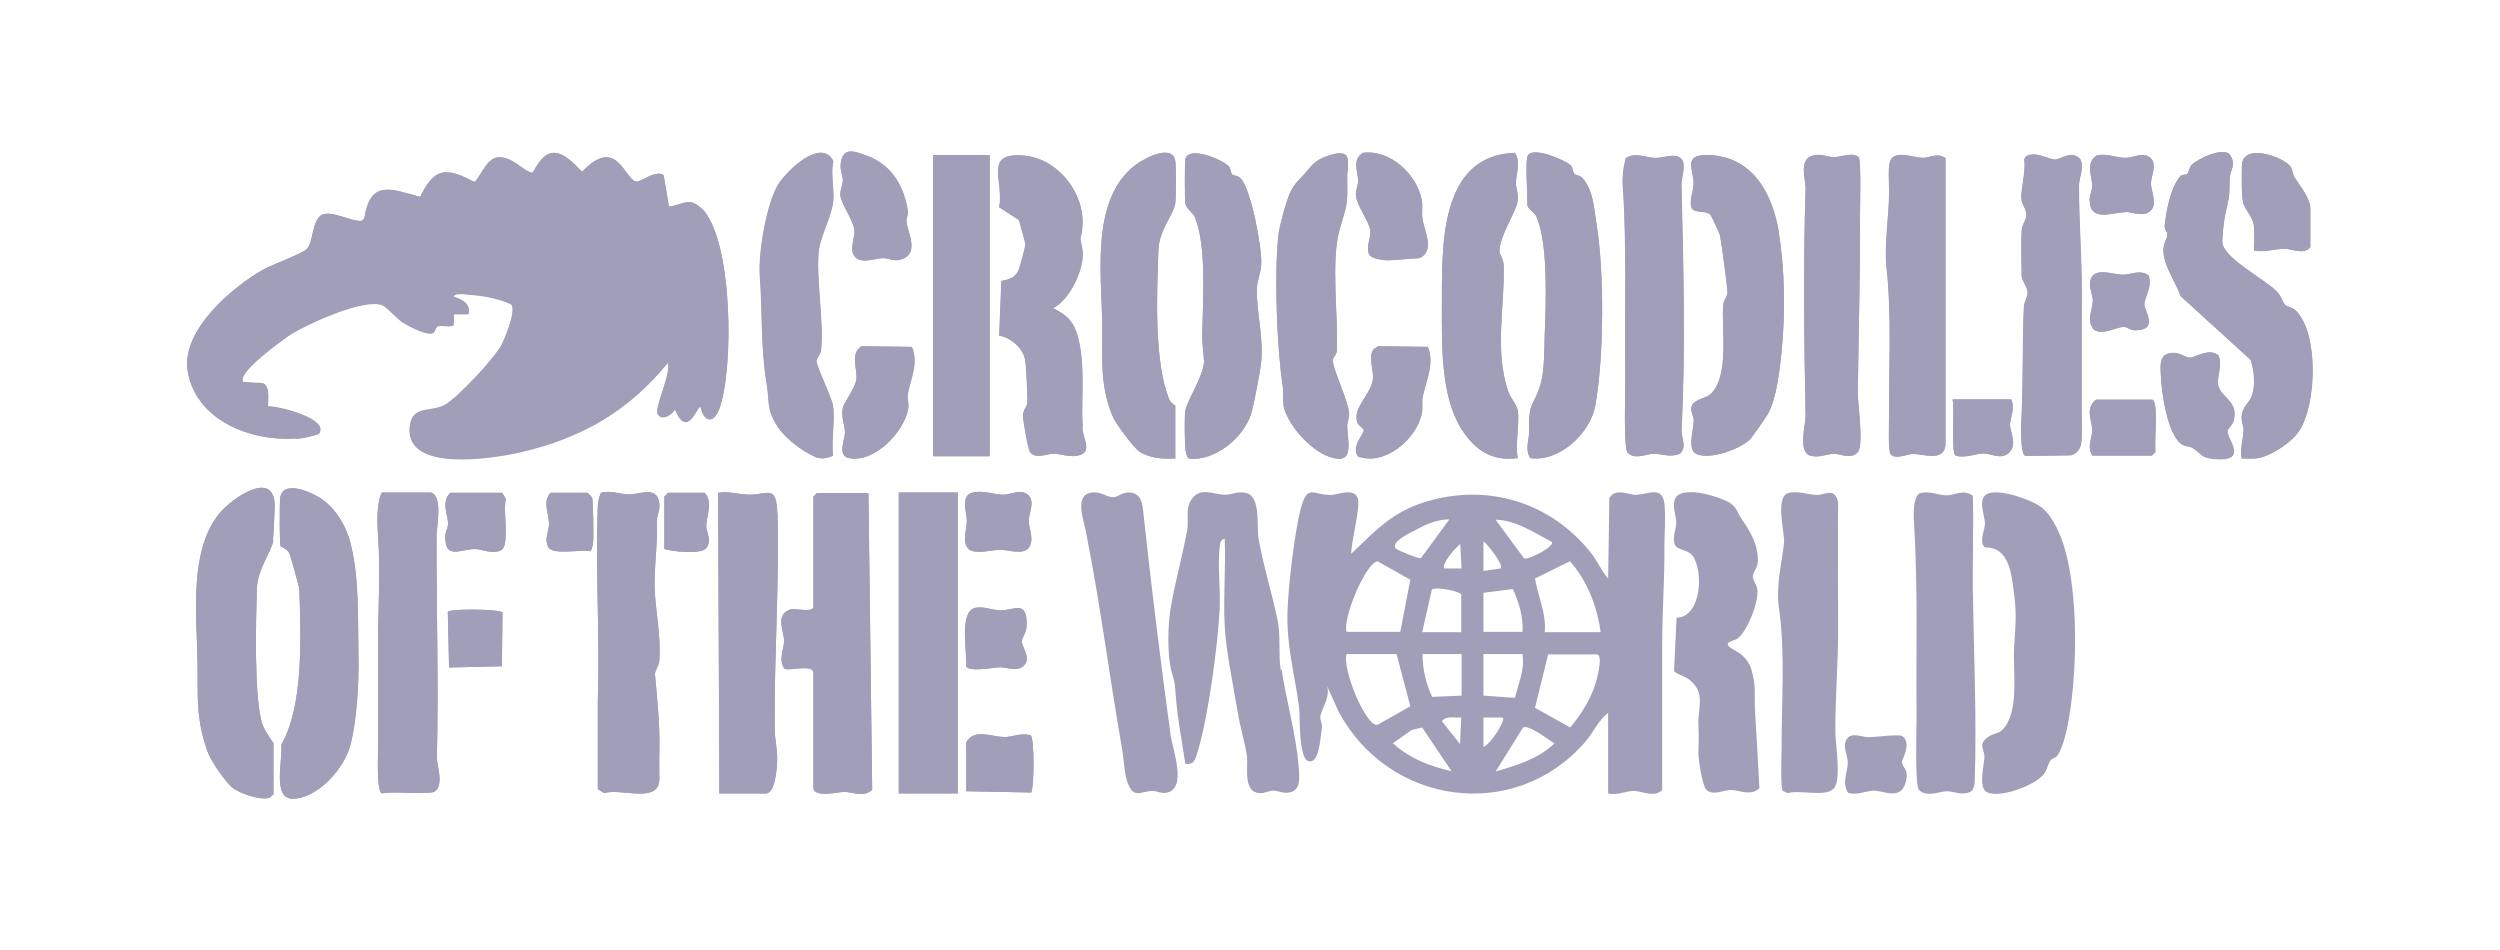 <?xml version="1.0" encoding="UTF-8"?><svg id="Layer_1" xmlns="http://www.w3.org/2000/svg" viewBox="0 0 80 30.4"><defs><style>.cls-1{fill:#a19eba;}</style></defs><path class="cls-1" d="M9.48,14.05c.12,0,.7-.12.73-.17.33-.47-1.33-.88-1.63-.86-.02-.22.08-.62-.16-.74l-.63-.04c-.28-.27,1.33-1.42,1.54-1.55.54-.33,2.36-1.17,2.92-.91.15.07.46.43.63.54.19.12.76.42.96.35.1-.04.1-.21.18-.23.14-.03.36.05.5-.03v-.35s.47,0,.47,0c.07-.33-.19-.46-.47-.55,0-.14.34-.09.43-.08.47.03.97.11,1.4.31.2.16-.2,1.13-.31,1.33-.23.42-1.43,1.72-1.84,1.92-.45.22-1.04-.01-1.09.71-.11,1.43,2.69.97,3.53.78,1.96-.45,3.46-1.31,4.73-2.86.13.31-.45,1.47-.32,1.65.15.21.46,0,.55-.16.4.98.72-.15.82-.08.09.46.4.56.59.08.48-1.23.45-5.45-.55-6.42-.42-.41-.57-.14-1.06-.08l-.17-1.01c-.27-.17-.74.24-.88.21-.38-.07-.61-1.49-1.73-.31-.62-.67-1.08-.95-1.57.02-.25.04-.66-.56-1.16-.48-.35.06-.58.74-.72.78-.91-.47-1.26-.47-1.73.48-.96-.26-1.59-.56-1.79.7l-.09.07c-.38.01-.95-.35-1.28-.19-.32.22-.24.85-.47,1.09-.15.15-1.08.49-1.38.65-1.01.57-2.63,1.95-2.43,3.24.25,1.59,2.03,2.28,3.47,2.17Z"/><path class="cls-1" d="M69.77,9.47l2.25,2.05c.11.37.16.79.03,1.16-.08.22-.29.32-.32.63-.02.19.07.33.06.46-.01.28-.12.59-.06.9.19,0,.38.02.57-.02.41-.09,1.03-.5,1.26-.85.57-.84.64-3.15-.11-3.87-.1-.1-.24-.1-.31-.16-.09-.07-.13-.28-.27-.43-.38-.4-1.63-1.02-1.75-1.54-.03-.11.05-.76.08-.9.13-.62.14-.49.15-1.19,0-.25.22-.41.02-.74-.18-.3-1.05.11-1.24.31-.08.08-.08.23-.14.29-.04.03-.15,0-.22.07-.32.37-.45,1.11-.5,1.59-.01.12.09.2.09.28,0,.13-.15.27-.13.55.03.48.39.97.55,1.41Z"/><path class="cls-1" d="M26.15,15.77l-.12.12v3.52c0,.22-.59.03-.76.1-.47.18-.18.68-.18,1,0,.28-.19.58.01.89.13.08.93-.16.93.13v3.68c0,.33.82.13.98.13.27,0,.64.19.9-.07l-.12-9.49h-1.64Z"/><path class="cls-1" d="M31.99,6.64l.62.4s.21.73.21.77c0,.08-.19.79-.23.86-.11.22-.31.28-.54.32l-.07,1.75c.37.06.76.4.83.77.03.16.09,1.23.07,1.38-.01.12-.13.22-.14.4,0,.15.16,1.1.23,1.18.19.24.54.04.75.05.23,0,.44.1.71.07.58-.08.23-.52.21-.9-.06-.96.11-2.09-.19-3.03-.14-.43-.37-.6-.76-.8.54-.25,1.04-1.32.94-1.87-.11-.57-.04-.24,0-.71.1-1.07-.76-2.2-1.86-2.3-1.32-.12-.64.78-.8,1.66Z"/><path class="cls-1" d="M54.13,6.64c.07.2.44.08.6.23.03.03.29.58.31.66.04.17.25,1.75.24,1.85,0,.1-.13.22-.14.4-.05.78.2,2.24-.39,2.82-.17.17-.6.16-.63.47-.01.13.09.27.08.39,0,.28-.22.93.09,1.07.42.19,1.37-.15,1.7-.46.07-.06.52-.72.58-.82.28-.49.38-1.42.44-1.98.12-1.22.11-2.62-.09-3.83-.21-1.27-.86-2.46-2.3-2.48-.79,0-.42.48-.43.91,0,.26-.14.5-.07.77Z"/><path class="cls-1" d="M20.95,18.86c-.03-.69.1-1.39.07-2.2,0-.17.1-.32.08-.54-.07-.6-.62-.29-.98-.3-.27,0-.59-.14-.89-.05-.06.13-.09.27-.1.42-.08,2.06.07,4.17,0,6.26v2.8s.2.13.2.13c.53-.17,1.74.35,1.77-.43,0-.29-.01-.6,0-.93.02-.87-.07-1.62-.14-2.44-.01-.12.13-.27.14-.45.05-.83-.12-1.55-.15-2.27Z"/><path class="cls-1" d="M8.73,17.29c.03-.16.05-.88.06-1.08.01-1.23-1.37-.27-1.77.22-.97,1.18-.73,3.25-.7,4.7.02,1.08-.07,1.8.31,2.89.12.34.54.94.79,1.17.21.19.92.43,1.2.34l.13-.11v-1.64s-.29-.41-.35-.59c-.28-.84-.21-3.35-.18-4.34.02-.66.46-1.16.53-1.57Z"/><path class="cls-1" d="M11.22,17.39c-.15-.58-.5-1.17-1.02-1.48-.33-.2-1.19-.56-1.24.06-.01.2-.02,1.45.02,1.51.02.04.19.05.28.23.03.05.32,1.09.32,1.15.04,1.49.15,3.71-.58,4.97.06.47-.31,1.76.39,1.73.8-.03,1.63-.98,1.82-1.71.21-.79.28-2.02.26-2.87-.02-1.14.03-2.48-.25-3.58Z"/><path class="cls-1" d="M13.98,17.05c0-.25.19-1.18-.19-1.29h-1.57c-.18.34-.15,1.04-.12,1.45.08,1.01,0,2.19,0,3.29,0,1.13,0,2.31,0,3.44,0,.24-.06,1.41.13,1.45.31-.09,1.56.07,1.71-.08.26-.26.04-.8.04-1.07.06-2.42-.02-4.77-.01-7.19Z"/><path class="cls-1" d="M22.98,15.77l.04,9.62h1.49c.3,0,.35-.8.36-1.05.01-.38-.08-.69-.08-1.02-.02-2.3.15-4.6.09-6.89-.03-.95-.31-.59-.9-.6-.3,0-.65-.12-.98-.06Z"/><rect class="cls-1" x="28.76" y="15.76" width="1.89" height="9.63"/><path class="cls-1" d="M48.57,14.67c-.09-.46.06-1.1,0-1.52-.04-.23-.23-.39-.31-.63-.44-1.32-.11-2.68-.14-4,0-.21-.13-.38-.14-.47,0-.51.56-1.3.59-1.65.02-.23-.06-.37-.06-.54,0-.31.17-.64-.03-.97-2.49.08-2.33,3.15-2.34,4.96,0,1.2-.04,2.84.64,3.9.43.66.96,1.02,1.79.91Z"/><path class="cls-1" d="M52.01,8.99c0,1.05-.01,2.11,0,3.13,0,.38-.06,2.19.07,2.36.24.25.59.04.84.04.27,0,.52.13.84,0,.23-.22.04-.52.05-.74.14-2.62.06-5.28,0-7.9,0-.2.17-.62-.01-.8-.19-.19-.62-.01-.81-.02-.32,0-.64-.2-.96.01-.08.32-.12.63-.09.96.07.99.07,1.98.08,2.97Z"/><path class="cls-1" d="M35.64,13.39c.1.21.64.94.82,1.06.33.22.77.24,1.15.22v-1.68s-.16-.12-.19-.2c-.5-1.2-.4-3.46-.35-4.79.02-.65.48-1.11.54-1.5.02-.13.03-1.19,0-1.33-.07-.6-1.01-.1-1.29.12-1.4,1.08-1.08,3.43-1.05,4.97.02,1.09-.11,2.08.37,3.14Z"/><path class="cls-1" d="M38.24,6.96c.38.92.25,2.72.23,3.77,0,.27.06.77.06.84-.04.53-.55,1.24-.6,1.58-.03.17-.02.96,0,1.17,0,.09.04.33.13.36.84.07,1.74-.68,1.98-1.45.08-.27.27-1.26.31-1.57.1-.86-.15-1.67-.13-2.42,0-.24.13-.51.14-.78.03-.52-.32-2.36-.64-2.73-.11-.13-.23-.1-.28-.14-.07-.06-.05-.2-.12-.27-.23-.23-1.3-.67-1.39-.22-.02.11-.02,1.31,0,1.41.04.19.23.27.32.46Z"/><path class="cls-1" d="M64.68,8.76c0,.23.21.43.2.62,0,.13-.12.29-.12.47-.05,1.13-.02,2.28-.07,3.37-.01.21-.07,1.32.12,1.37l1.46-.02c.34-.12.34-.41.34-.71-.01-1.43,0-3.1,0-4.55,0-1.11-.09-2.24-.09-3.35,0-.29.19-.6.03-.89-.29-.26-.6.05-.79.04-.23-.01-.61-.28-.92-.1l-.06.09c.06.4-.1.9-.09,1.24,0,.21.16.33.16.54,0,.16-.14.32-.15.49-.02.29-.01,1.08,0,1.4Z"/><path class="cls-1" d="M49.16,6.92c.39.86.31,2.82.27,3.8-.01.42-.01,1.14-.12,1.53-.23.82-.4.5-.38,1.59,0,.25-.14.55.04.82.94.13,1.93-.81,2.08-1.69.28-1.55.29-4.26.04-5.79-.08-.47-.09-1-.39-1.41-.15-.2-.23-.13-.31-.2-.07-.06-.05-.2-.12-.27-.19-.19-1.28-.64-1.39-.3-.07.21,0,1.24,0,1.57,0,.1.21.21.28.35Z"/><path class="cls-1" d="M24.54,12.29c.1.58-.02.79.35,1.37.23.36.78.78,1.17.95.21.09.39.07.6-.03-.06-.46.07-1.16,0-1.59-.05-.31-.49-1.16-.53-1.43-.01-.08.13-.21.15-.37.09-.95-.18-2.38-.07-3.2.07-.49.42-1.09.46-1.58.03-.41-.09-.83,0-1.25-.37-.77-1.48.29-1.76.74-.38.63-.64,2.19-.59,2.92.09,1.17.02,2.26.22,3.46Z"/><path class="cls-1" d="M60.38,8.61c.16,1.45.07,3.04.08,4.53,0,.24-.04,1.27.04,1.38.14.2.54,0,.72,0,.35,0,.99.26,1.04-.29V5.06c-.26-.19-.52,0-.74-.01-.26,0-.78-.23-.99.03-.13.16-.07.78-.07,1.03,0,.79-.17,1.73-.08,2.51Z"/><path class="cls-1" d="M41.07,12.97c.12.62.85,1.41,1.42,1.63.89.34.63-.45.62-.97,0-.12.07-.26.06-.4-.03-.44-.53-1.41-.52-1.72,0-.05.13-.16.13-.31.04-1.13-.19-2.83.08-3.83.23-.84.27-.71.25-1.65-.01-.49.25-1.04-.66-.72-.41.15-.49.32-.71.57-.2.22-.31.29-.46.6-.12.27-.34,1.06-.37,1.35-.14,1.24-.05,3.63.14,4.86.03.2-.01.4.03.6Z"/><rect class="cls-1" x="29.86" y="4.96" width="1.81" height="9.64"/><path class="cls-1" d="M57.93,14.58c.26.08.52-.05.76-.06.21,0,.52.19.75-.04.21-.21.01-1.53.01-1.88.02-1.9.08-3.82.07-5.71,0-.29.04-1.74-.04-1.85-.13-.19-.6-.01-.79-.01-.22,0-.42-.13-.69-.05-.46.14-.21.79-.22,1.05-.08,2.44-.05,4.85,0,7.28,0,.28-.25,1.14.14,1.27Z"/><path class="cls-1" d="M43.44,14.6c.84.33,1.86-.52,2.05-1.33.05-.21,0-.41.04-.59.11-.5.38-1.07.16-1.58l-1.59-.02-.14.09c-.2.25.02.72-.03.99-.09.5-.64.88-.5,1.35.04.11.2.19.21.26.02.1-.41.51-.19.82Z"/><path class="cls-1" d="M29.17,11.1l-1.6-.02c-.39.24-.11.77-.17,1.08-.05.29-.4.72-.43.9-.06.29.06.52.07.77,0,.24-.26.75.13.83.8.16,1.74-.81,1.89-1.56.04-.19-.04-.33-.01-.48.09-.49.36-1.02.13-1.53Z"/><path class="cls-1" d="M69.81,14.2c.11.08.26.06.35.12.27.16.25.31.67.35,1.19.11.4-.65.45-.89.02-.09.17-.2.2-.34.15-.63-.4-.7-.5-1.12-.05-.22.15-.67.01-.95-.28-.26-.76.08-.93.07-.2-.02-.34-.23-.7-.12-.28.08-.22.49-.21.73.02.52.21,1.84.66,2.16Z"/><path class="cls-1" d="M43.85,7.37c.04.21-.17.55-.02.8.07.1.42.16.55.16.29,0,.73-.06,1.04-.07.51-.22.16-.87.1-1.24-.03-.19.01-.4-.02-.6-.15-.84-1.01-1.64-1.89-1.53-.36.23-.15.61-.15.89,0,.15-.08.29-.07.47.02.32.41.81.46,1.12Z"/><path class="cls-1" d="M27.34,7.37c.03.22-.19.64.03.86.22.22.65.03.89.03.21,0,.32.12.58.04.59-.18.21-.85.17-1.2-.01-.12.06-.23.04-.35-.12-.8-.52-1.47-1.29-1.76-.41-.15-.8-.32-.86.27-.02.19.07.34.07.52,0,.15-.09.29-.08.46.02.29.41.78.45,1.12Z"/><path class="cls-1" d="M71.77,6.46c.05.21.29.46.34.68.06.28,0,.6.02.88.33.06.68-.06.98-.06.24,0,.6.21.82-.05v-1.25c0-.31-.35-.74-.5-.98-.07-.11-.07-.27-.14-.36-.26-.32-1.56-.77-1.55.01,0,.28-.02.92.04,1.14Z"/><path class="cls-1" d="M32.1,23.58c-.37,0-.91-.28-1.18.17v1.57s2.08.04,2.08.04c.1-.22.1-1.76-.02-1.83-.29-.09-.61.06-.88.06Z"/><path class="cls-1" d="M30.99,17.57c.22.18.74.03,1.01.02.24,0,.73.18.92-.06.19-.28,0-.6,0-.87,0-.24.22-.63-.03-.83-.25-.2-.56.01-.79,0-.31,0-.66-.16-1-.06-.37.11-.16.64-.16.9,0,.24-.17.71.06.89Z"/><path class="cls-1" d="M68.87,12.79h-1.8c-.36.3-.12.66-.12.98,0,.25-.18.53.01.81h1.9s.12-.12.12-.12c-.06-.26.11-1.61-.11-1.67Z"/><path class="cls-1" d="M32,21.35c.21,0,.5.15.73-.02.31-.25-.05-.64-.03-.82.01-.12.14-.25.15-.48.03-.85-.38-.5-.83-.5-.28,0-.58-.15-.84-.07-.49.14-.23,1.44-.26,1.87.12.18.86.03,1.09.02Z"/><path class="cls-1" d="M68.01,6.78c.23,0,.59.19.82-.05.21-.21,0-.62,0-.86,0-.24.22-.63-.03-.83-.23-.19-.54.02-.79.01-.3,0-.61-.16-.93-.07-.35.26-.13.66-.13.97,0,.15-.09.3-.08.47.02.69.71.38,1.14.37Z"/><path class="cls-1" d="M16.05,15.77h-1.64c-.3.27-.08.72-.07.98,0,.13-.09.27-.09.4-.02.79.5.41.95.42.25,0,.53.18.83.04.3-.15.05-1.3.16-1.64l-.12-.2Z"/><path class="cls-1" d="M14.33,19.59l.04,1.77,1.69-.04.02-1.72c-.07-.11-1.67-.13-1.75-.02Z"/><path class="cls-1" d="M62.58,14.58c.3.09.62-.06.89-.07.24,0,.55.2.79,0,.32-.25.06-.7.06-.91,0-.2.17-.53.04-.82h-1.88c.08.29-.05,1.67.09,1.79Z"/><path class="cls-1" d="M66.95,10.49c.24.3.75-.02,1-.03.13,0,.22.11.36.11.81,0,.29-.63.31-.86.02-.21.27-.58.13-.9-.28-.2-.58-.01-.82-.02-.35,0-1.01-.3-1.05.28-.01.2.09.38.09.55,0,.26-.2.62,0,.87Z"/><path class="cls-1" d="M18.79,15.77h-1.17c-.27.26-.05.7-.05.99,0,.24-.16.47-.03.74.14.28,1.05.07,1.36.14.04-.08.07-.18.08-.27.02-.17,0-1.35-.03-1.44-.02-.04-.13-.15-.16-.16Z"/><path class="cls-1" d="M22.55,15.77h-1.17l-.12.12v1.68c.27.08,1.17.18,1.34-.03.19-.24,0-.51,0-.72.01-.32.22-.77-.05-1.05Z"/><path class="cls-1" d="M22.55,15.77h-1.17l-.12.12v1.68c.27.08,1.17.18,1.34-.03.19-.24,0-.51,0-.72.01-.32.22-.77-.05-1.05Z"/><path class="cls-1" d="M22.47,6.69c-.42-.41-.57-.14-1.06-.08l-.17-1.01c-.27-.17-.74.24-.88.21-.38-.07-.61-1.49-1.73-.31-.62-.67-1.08-.95-1.57.02-.25.04-.66-.56-1.16-.48-.35.06-.58.74-.72.78-.91-.47-1.26-.47-1.73.48-.96-.26-1.59-.56-1.79.7l-.09.07c-.38.01-.95-.35-1.28-.19-.32.22-.24.85-.47,1.09-.15.15-1.08.49-1.38.65-1.01.57-2.63,1.95-2.43,3.24.25,1.59,2.03,2.28,3.47,2.17.12,0,.7-.12.73-.17.33-.47-1.33-.88-1.63-.86-.02-.22.08-.62-.16-.74l-.63-.04c-.28-.27,1.33-1.42,1.54-1.55.54-.33,2.36-1.17,2.92-.91.15.07.46.43.63.54.19.12.76.42.96.35.1-.04.1-.21.18-.23.14-.03.36.05.5-.03v-.35s.47,0,.47,0c.07-.33-.19-.46-.47-.55,0-.14.34-.09.43-.08.47.03.97.11,1.4.31.2.16-.2,1.13-.31,1.33-.23.42-1.43,1.72-1.84,1.92-.45.22-1.04-.01-1.09.71-.11,1.43,2.69.97,3.53.78,1.96-.45,3.46-1.31,4.73-2.86.13.31-.45,1.47-.32,1.65.15.21.46,0,.55-.16.4.98.72-.15.82-.08.09.46.4.56.59.08.48-1.23.45-5.45-.55-6.42Z"/><path class="cls-1" d="M20.95,18.86c-.03-.69.1-1.39.07-2.2,0-.17.1-.32.08-.54-.07-.6-.62-.29-.98-.3-.27,0-.59-.14-.89-.05-.06.13-.09.27-.1.42-.08,2.06.07,4.17,0,6.26v2.8s.2.13.2.13c.53-.17,1.74.35,1.77-.43,0-.29-.01-.6,0-.93.02-.87-.07-1.62-.14-2.44-.01-.12.13-.27.14-.45.05-.83-.12-1.55-.15-2.27Z"/><path class="cls-1" d="M16.05,15.77h-1.64c-.3.27-.08.72-.07.98,0,.13-.09.27-.09.4-.02.79.5.41.95.42.25,0,.53.18.83.04.3-.15.05-1.3.16-1.64l-.12-.2Z"/><path class="cls-1" d="M14.33,19.59l.04,1.77,1.69-.04.02-1.72c-.07-.11-1.67-.13-1.75-.02Z"/><path class="cls-1" d="M18.79,15.77h-1.17c-.27.26-.05.7-.05.99,0,.24-.16.47-.03.74.14.28,1.05.07,1.36.14.04-.08.07-.18.08-.27.02-.17,0-1.35-.03-1.44-.02-.04-.13-.15-.16-.16Z"/><path class="cls-1" d="M24.86,16.43c-.03-.95-.31-.59-.9-.6-.3,0-.65-.12-.98-.06l.04,9.62h1.49c.3,0,.35-.8.36-1.05.01-.38-.08-.69-.08-1.02-.02-2.3.15-4.6.09-6.89Z"/><path class="cls-1" d="M26.05,14.61c.21.09.39.07.6-.03-.06-.46.07-1.16,0-1.59-.05-.31-.49-1.16-.53-1.43-.01-.08.13-.21.15-.37.09-.95-.18-2.38-.07-3.2.07-.49.42-1.09.46-1.58.03-.41-.09-.83,0-1.25-.37-.77-1.48.29-1.76.74-.38.63-.64,2.19-.59,2.92.09,1.17.02,2.26.22,3.46.1.58-.02.79.35,1.37.23.36.78.78,1.17.95Z"/><path class="cls-1" d="M13.98,17.05c0-.25.19-1.18-.19-1.29h-1.57c-.18.34-.15,1.04-.12,1.45.08,1.01,0,2.19,0,3.29,0,1.13,0,2.31,0,3.44,0,.24-.06,1.41.13,1.45.31-.09,1.56.07,1.71-.08.26-.26.04-.8.04-1.07.06-2.42-.02-4.77-.01-7.19Z"/><path class="cls-1" d="M32.1,23.58c-.37,0-.91-.28-1.18.17v1.57s2.08.04,2.08.04c.1-.22.1-1.76-.02-1.83-.29-.09-.61.06-.88.06Z"/><path class="cls-1" d="M30.99,17.57c.22.18.74.03,1.01.02.24,0,.73.18.92-.06.19-.28,0-.6,0-.87,0-.24.22-.63-.03-.83-.25-.2-.56.01-.79,0-.31,0-.66-.16-1-.06-.37.11-.16.64-.16.9,0,.24-.17.71.06.89Z"/><path class="cls-1" d="M32,21.35c.21,0,.5.15.73-.02.31-.25-.05-.64-.03-.82.01-.12.14-.25.15-.48.03-.85-.38-.5-.83-.5-.28,0-.58-.15-.84-.07-.49.14-.23,1.44-.26,1.87.12.18.86.03,1.09.02Z"/><path class="cls-1" d="M26.15,15.77l-.12.12v3.52c0,.22-.59.03-.76.1-.47.18-.18.68-.18,1,0,.28-.19.58.01.89.13.08.93-.16.93.13v3.68c0,.33.82.13.98.13.27,0,.64.19.9-.07l-.12-9.49h-1.64Z"/><path class="cls-1" d="M29.04,12.63c.09-.49.36-1.02.13-1.53l-1.6-.02c-.39.24-.11.77-.17,1.08-.05.29-.4.72-.43.9-.06.29.06.52.07.77,0,.24-.26.75.13.83.8.16,1.74-.81,1.89-1.56.04-.19-.04-.33-.01-.48Z"/><rect class="cls-1" x="28.76" y="15.76" width="1.89" height="9.63"/><path class="cls-1" d="M68.01,6.78c.23,0,.59.19.82-.05.21-.21,0-.62,0-.86,0-.24.22-.63-.03-.83-.23-.19-.54.02-.79.01-.3,0-.61-.16-.93-.07-.35.26-.13.66-.13.97,0,.15-.09.3-.08.47.02.69.71.38,1.14.37Z"/><path class="cls-1" d="M57.93,14.58c.26.08.52-.05.76-.06.21,0,.52.19.75-.04.21-.21.01-1.53.01-1.88.02-1.9.08-3.82.07-5.71,0-.29.04-1.74-.04-1.85-.13-.19-.6-.01-.79-.01-.22,0-.42-.13-.69-.05-.46.14-.21.79-.22,1.05-.08,2.44-.05,4.85,0,7.28,0,.28-.25,1.14.14,1.27Z"/><path class="cls-1" d="M49.16,6.92c.39.86.31,2.82.27,3.8-.01.42-.01,1.14-.12,1.53-.23.82-.4.5-.38,1.59,0,.25-.14.55.04.82.94.13,1.93-.81,2.08-1.69.28-1.55.29-4.26.04-5.79-.08-.47-.09-1-.39-1.41-.15-.2-.23-.13-.31-.2-.07-.06-.05-.2-.12-.27-.19-.19-1.28-.64-1.39-.3-.07.21,0,1.24,0,1.57,0,.1.21.21.28.35Z"/><path class="cls-1" d="M43.85,7.37c.04.21-.17.55-.02.8.07.1.42.16.55.16.29,0,.73-.06,1.04-.07.51-.22.16-.87.1-1.24-.03-.19.01-.4-.02-.6-.15-.84-1.01-1.64-1.89-1.53-.36.23-.15.61-.15.89,0,.15-.08.29-.07.47.02.32.41.81.46,1.12Z"/><path class="cls-1" d="M34.65,13.69c-.06-.96.11-2.09-.19-3.03-.14-.43-.37-.6-.76-.8.54-.25,1.04-1.32.94-1.87-.11-.57-.04-.24,0-.71.1-1.07-.76-2.2-1.86-2.3-1.32-.12-.64.78-.8,1.66l.62.4s.21.73.21.77c0,.08-.19.79-.23.86-.11.22-.31.28-.54.32l-.07,1.75c.37.06.76.4.83.77.03.16.09,1.23.07,1.38-.01.12-.13.22-.14.4,0,.15.16,1.1.23,1.18.19.24.54.04.75.05.23,0,.44.1.71.07.58-.08.23-.52.21-.9Z"/><path class="cls-1" d="M62.58,14.58c.3.09.62-.06.89-.07.24,0,.55.2.79,0,.32-.25.06-.7.06-.91,0-.2.17-.53.04-.82h-1.88c.08.29-.05,1.67.09,1.79Z"/><path class="cls-1" d="M11.22,17.39c-.15-.58-.5-1.17-1.02-1.48-.33-.2-1.19-.56-1.24.06-.01.2-.02,1.45.02,1.51.02.04.19.05.28.23.03.05.32,1.09.32,1.15.04,1.49.15,3.71-.58,4.97.06.47-.31,1.76.39,1.73.8-.03,1.63-.98,1.82-1.71.21-.79.28-2.02.26-2.87-.02-1.14.03-2.48-.25-3.58Z"/><path class="cls-1" d="M43.44,14.6c.84.33,1.86-.52,2.05-1.33.05-.21,0-.41.04-.59.11-.5.38-1.07.16-1.58l-1.59-.02-.14.09c-.2.25.02.72-.03.99-.09.5-.64.88-.5,1.35.04.11.2.19.21.26.02.1-.41.51-.19.82Z"/><path class="cls-1" d="M71.77,6.46c.05.21.29.46.34.68.06.28,0,.6.02.88.33.06.68-.06.98-.06.24,0,.6.21.82-.05v-1.25c0-.31-.35-.74-.5-.98-.07-.11-.07-.27-.14-.36-.26-.32-1.56-.77-1.55.01,0,.28-.02.92.04,1.14Z"/><rect class="cls-1" x="29.86" y="4.96" width="1.81" height="9.64"/><path class="cls-1" d="M41.07,12.97c.12.62.85,1.41,1.42,1.63.89.34.63-.45.62-.97,0-.12.07-.26.06-.4-.03-.44-.53-1.41-.52-1.72,0-.05.13-.16.13-.31.04-1.13-.19-2.83.08-3.83.23-.84.27-.71.25-1.65-.01-.49.25-1.04-.66-.72-.41.15-.49.32-.71.57-.2.22-.31.29-.46.6-.12.27-.34,1.06-.37,1.35-.14,1.24-.05,3.63.14,4.86.03.2-.01.4.03.6Z"/><path class="cls-1" d="M8.73,17.29c.03-.16.05-.88.06-1.08.01-1.23-1.37-.27-1.77.22-.97,1.18-.73,3.25-.7,4.7.02,1.08-.07,1.8.31,2.89.12.34.54.94.79,1.17.21.19.92.43,1.2.34l.13-.11v-1.64s-.29-.41-.35-.59c-.28-.84-.21-3.35-.18-4.34.02-.66.46-1.16.53-1.57Z"/><path class="cls-1" d="M27.34,7.37c.03.22-.19.64.03.86.22.22.65.03.89.03.21,0,.32.12.58.04.59-.18.21-.85.17-1.2-.01-.12.06-.23.04-.35-.12-.8-.52-1.47-1.29-1.76-.41-.15-.8-.32-.86.27-.02.19.07.34.07.52,0,.15-.09.29-.08.46.02.29.41.78.45,1.12Z"/><path class="cls-1" d="M38.24,6.96c.38.92.25,2.72.23,3.77,0,.27.06.77.06.84-.04.53-.55,1.24-.6,1.58-.03.17-.02.96,0,1.17,0,.09.04.33.13.36.84.07,1.74-.68,1.98-1.45.08-.27.27-1.26.31-1.57.1-.86-.15-1.67-.13-2.42,0-.24.13-.51.14-.78.03-.52-.32-2.36-.64-2.73-.11-.13-.23-.1-.28-.14-.07-.06-.05-.2-.12-.27-.23-.23-1.3-.67-1.39-.22-.02.11-.02,1.31,0,1.41.04.19.23.27.32.46Z"/><path class="cls-1" d="M35.64,13.39c.1.21.64.94.82,1.06.33.22.77.24,1.15.22v-1.68s-.16-.12-.19-.2c-.5-1.2-.4-3.46-.35-4.79.02-.65.48-1.11.54-1.5.02-.13.03-1.19,0-1.33-.07-.6-1.01-.1-1.29.12-1.4,1.08-1.08,3.43-1.05,4.97.02,1.09-.11,2.08.37,3.14Z"/><path class="cls-1" d="M48.57,14.67c-.09-.46.06-1.1,0-1.52-.04-.23-.23-.39-.31-.63-.44-1.32-.11-2.68-.14-4,0-.21-.13-.38-.14-.47,0-.51.56-1.3.59-1.65.02-.23-.06-.37-.06-.54,0-.31.17-.64-.03-.97-2.49.08-2.33,3.15-2.34,4.96,0,1.2-.04,2.84.64,3.9.43.66.96,1.02,1.79.91Z"/><path class="cls-1" d="M53.8,13.77c.14-2.62.06-5.28,0-7.9,0-.2.17-.62-.01-.8-.19-.19-.62-.01-.81-.02-.32,0-.64-.2-.96.01-.08.32-.12.63-.09.96.07.99.07,1.98.08,2.97,0,1.05-.01,2.11,0,3.13,0,.38-.06,2.19.07,2.36.24.25.59.04.84.04.27,0,.52.13.84,0,.23-.22.04-.52.05-.74Z"/><path class="cls-1" d="M68.87,12.79h-1.8c-.36.3-.12.66-.12.98,0,.25-.18.53.01.81h1.9s.12-.12.12-.12c-.06-.26.11-1.61-.11-1.67Z"/><path class="cls-1" d="M70.98,12.33c-.05-.22.15-.67.01-.95-.28-.26-.76.08-.93.07-.2-.02-.34-.23-.7-.12-.28.08-.22.49-.21.73.02.52.21,1.84.66,2.16.11.08.26.06.35.12.27.16.25.31.67.35,1.19.11.4-.65.45-.89.02-.09.17-.2.2-.34.15-.63-.4-.7-.5-1.12Z"/><path class="cls-1" d="M66.54,5.06c-.29-.26-.6.05-.79.04-.23-.01-.61-.28-.92-.1l-.06.09c.06.4-.1.9-.09,1.24,0,.21.16.33.16.54,0,.16-.14.32-.15.49-.02.29-.01,1.08,0,1.4,0,.23.21.43.2.62,0,.13-.12.29-.12.47-.05,1.13-.02,2.28-.07,3.37-.01.21-.07,1.32.12,1.37l1.46-.02c.34-.12.34-.41.34-.71-.01-1.43,0-3.1,0-4.55,0-1.11-.09-2.24-.09-3.35,0-.29.19-.6.03-.89Z"/><path class="cls-1" d="M66.95,10.49c.24.3.75-.02,1-.03.13,0,.22.11.36.11.81,0,.29-.63.31-.86.02-.21.27-.58.13-.9-.28-.2-.58-.01-.82-.02-.35,0-1.01-.3-1.05.28-.01.2.09.38.09.55,0,.26-.2.62,0,.87Z"/><path class="cls-1" d="M62.25,14.23V5.06c-.26-.19-.52,0-.74-.01-.26,0-.78-.23-.99.03-.13.16-.07.78-.07,1.03,0,.79-.17,1.73-.08,2.51.16,1.45.07,3.04.08,4.53,0,.24-.04,1.27.04,1.38.14.2.54,0,.72,0,.35,0,.99.26,1.04-.29Z"/><path class="cls-1" d="M73.45,9.93c-.1-.1-.24-.1-.31-.16-.09-.07-.13-.28-.27-.43-.38-.4-1.63-1.02-1.75-1.54-.03-.11.05-.76.08-.9.13-.62.14-.49.15-1.19,0-.25.22-.41.02-.74-.18-.3-1.05.11-1.24.31-.08.08-.08.23-.14.29-.04.03-.15,0-.22.07-.32.37-.45,1.11-.5,1.59-.01.12.09.2.09.28,0,.13-.15.27-.13.55.03.48.39.97.55,1.41l2.25,2.05c.11.37.16.79.03,1.16-.08.22-.29.32-.32.63-.02.19.07.33.06.46-.01.28-.12.59-.06.9.19,0,.38.02.57-.02.41-.09,1.03-.5,1.26-.85.57-.84.64-3.15-.11-3.87Z"/><path class="cls-1" d="M56.93,7.44c-.21-1.27-.86-2.46-2.3-2.48-.79,0-.42.48-.43.91,0,.26-.14.5-.07.77.07.2.44.08.6.23.03.03.29.58.31.66.04.17.25,1.75.24,1.85,0,.1-.13.22-.14.4-.05.78.2,2.24-.39,2.82-.17.17-.6.16-.63.47-.01.13.09.27.08.39,0,.28-.22.93.09,1.07.42.19,1.37-.15,1.7-.46.07-.06.52-.72.58-.82.28-.49.38-1.42.44-1.98.12-1.22.11-2.62-.09-3.83Z"/><path class="cls-1" d="M52.37,15.84c-.26,0-.65-.24-.87.09l-.04,2.58c-.22-.24-.34-.56-.55-.82-1.29-1.62-3.31-2.24-5.3-1.63-1.05.32-1.61.93-2.37,1.66-.01-.36.32-1.56.2-1.8-.16-.32-.63-.08-.86-.08-.58,0-.74-.37-.96.45-.2.79-.39,2.43-.42,3.26-.04,1.1.23,2.02.37,3.07.04.3-.03,1.66.31,1.74.35.08.37-.8.42-1.06.02-.13-.06-.26-.05-.37.03-.23.34-.64.21-.99l.38.84c1.6,2.98,5.62,3.56,7.88.97.26-.3.42-.69.74-.94v2.58c.28.07.58-.08.82-.08.28,0,.65.23.91-.03v-4.69c0-1,.08-2.06.07-3.06,0-.43.05-1.02,0-1.42-.07-.58-.55-.28-.9-.28ZM45.23,17c.35-.2.73-.38,1.15-.38l-.91,1.24c-.09.03-.78-.27-.81-.31-.14-.21.4-.46.57-.56ZM45.51,20.23l.31-1.37c.11-.08.82.03.94.16v1.21h-1.25ZM46.77,20.93v1.33l-.94.04c-.2-.42-.31-.9-.31-1.37h1.25ZM44.08,17.96l1.05.59-.32,1.67h-1.72c-.13-.44.61-2.2.99-2.26ZM43.09,20.93h1.6l.44,1.67-1.06.6c-.4,0-1.13-1.84-.98-2.27ZM44.58,23.78l.59-.42.34-.08.94,1.4c-.69-.16-1.35-.41-1.88-.9ZM46.73,23.82l-.59-.74c.15-.19.41-.1.62-.12l-.04.86ZM46.22,18.19c-.12-.12.38-.7.51-.78l.04.78h-.55ZM49.66,17.33c.11.15-.73.59-.89.54l-.91-1.24c.67.02,1.23.42,1.8.71ZM47.47,17.33c.14.08.66.76.55.86l-.55.08v-.94ZM47.47,18.97l.94-.12c.2.43.34.9.31,1.37h-1.25v-1.25ZM47.47,20.93h1.25c.08.51-.13.92-.24,1.4l-1.01-.07v-1.33ZM47.47,23.9v-.94s.62,0,.62,0c.1.1-.42.89-.62.94ZM47.86,24.69l.87-1.4c.16-.14.84.4,1.01.5-.52.5-1.21.7-1.88.9ZM51.03,21.95c-.16.48-.46.94-.78,1.33l-1.13-.63.42-1.71h1.57c.2.05-.02.84-.08,1.02ZM49.43,20.23c.06-.61-.22-1.15-.31-1.72l1.12-.55c.55.63.87,1.44.98,2.27h-1.8Z"/><path class="cls-1" d="M40.98,21.43c-.07-.47,0-1.08-.09-1.55-.17-.84-.47-1.79-.62-2.67-.06-.35.08-1.29-.37-1.43-.29-.08-.48.06-.7.05-.36,0-.77-.25-1.05.12-.24.32-.1.67-.16,1.01-.15.82-.38,1.64-.52,2.45-.1.54-.12,1.47,0,2,.1.42.11.27.15.79.05.75.2,1.5.31,2.24.25.04.3-.09.37-.3.36-1.15.67-3.46.73-4.67.03-.62-.07-1.36,0-1.96.01-.12.02-.24.16-.27.04.92-.05,1.86,0,2.78.04.81.28,1.95.42,2.79.07.44.22.93.29,1.36.05.31-.12,1.07.3,1.19.23.07.37-.06.54-.06.18,0,.31.1.52.06.4-.07.32-.56.29-.89-.07-.94-.4-2.1-.54-3.06Z"/><path class="cls-1" d="M56.06,21.46c-.2-.62-.67-.64-.76-.81-.07-.13.21-.14.32-.23.31-.27.63-1.09.62-1.5,0-.2-.15-.33-.15-.47,0-.13.15-.28.16-.47.03-.54-.26-1-.53-1.39-.12-.18-.13-.33-.34-.48-.34-.23-1.69-.64-1.8-.08-.05.26.06.48.06.7,0,.21-.13.45-.05.69.07.19.42.16.57.36.36.49.29,1.96-.51,1.99l-.08,1.71c.17.14.38.16.55.32.46.43.2.86.23,1.41.02.41,0,.54,0,.92,0,.2.13,1.05.26,1.15.23.19.53,0,.78,0,.26,0,.65.21.91-.06-.04-.83-.09-1.66-.14-2.49-.03-.45.05-.79-.12-1.31Z"/><path class="cls-1" d="M65.39,16.28c-.33-.28-1.33-.62-1.74-.5-.4.12-.14.71-.13.96,0,.21-.15.46-.07.69l.06.09c.8-.03.86.88.94,1.48.09.66.04,1.1,0,1.72-.04.74.18,2.05-.36,2.62-.13.14-.32.13-.47.24-.35.26-.1.4-.12.67-.01.23-.2.96.08,1.1.42.2,1.49-.2,1.8-.55.14-.16.13-.32.24-.47.05-.07.18-.09.21-.14.21-.31.33-.91.39-1.29.25-1.51.28-3.87-.15-5.35-.11-.39-.37-1-.69-1.27Z"/><path class="cls-1" d="M63.11,15.85c-.28-.2-.57,0-.81,0-.28,0-.55-.15-.85-.07-.24.08-.22.74-.2.97.06,1.02.08,2.03.08,3.05,0,1.05-.01,2.11,0,3.13,0,.37-.06,2.21.08,2.35.25.25.65.04.9.04.23,0,.49.16.77,0,.07-.05.11-.21.11-.29.07-2.05-.03-4.13-.06-6.16-.01-1,.03-2,0-3Z"/><path class="cls-1" d="M58.81,16.04c-.11-.46-.44-.19-.67-.2-.28-.01-.64-.15-.92-.06-.43.14-.1,1.28-.13,1.58-.07.67-.27,1.38-.16,2.12.2,1.4.08,3.01.08,4.45,0,.24-.04,1.27.04,1.38l.16.07c.4-.12,1.22.15,1.48-.16.24-.28.04-1.44.04-1.83,0-1.03.08-2.06.09-3.05,0-1.43-.01-2.87,0-4.3Z"/><path class="cls-1" d="M36.59,16.44c-.03-.32-.06-.64-.43-.68-.26-.02-.37.15-.54.15-.23,0-.44-.23-.77-.13-.45.13-.17.87-.1,1.24.45,2.26.75,4.61,1.15,6.91.06.32.08.82.17,1.08.2.58.42.31.81.3.15,0,.28.09.44.06.69-.12.2-1.4.14-1.84-.32-2.37-.62-4.75-.87-7.1Z"/><path class="cls-1" d="M60.85,23.55c-.1-.06-.85.04-1.06.04-.2,0-.55-.18-.7.07-.14.23.04.52.04.74,0,.3-.2.64.01.97.27.09.57-.06.81-.07.34,0,.85.31,1.02-.23.14-.43-.07-.47-.11-.68-.01-.07.35-.63-.01-.85Z"/></svg>